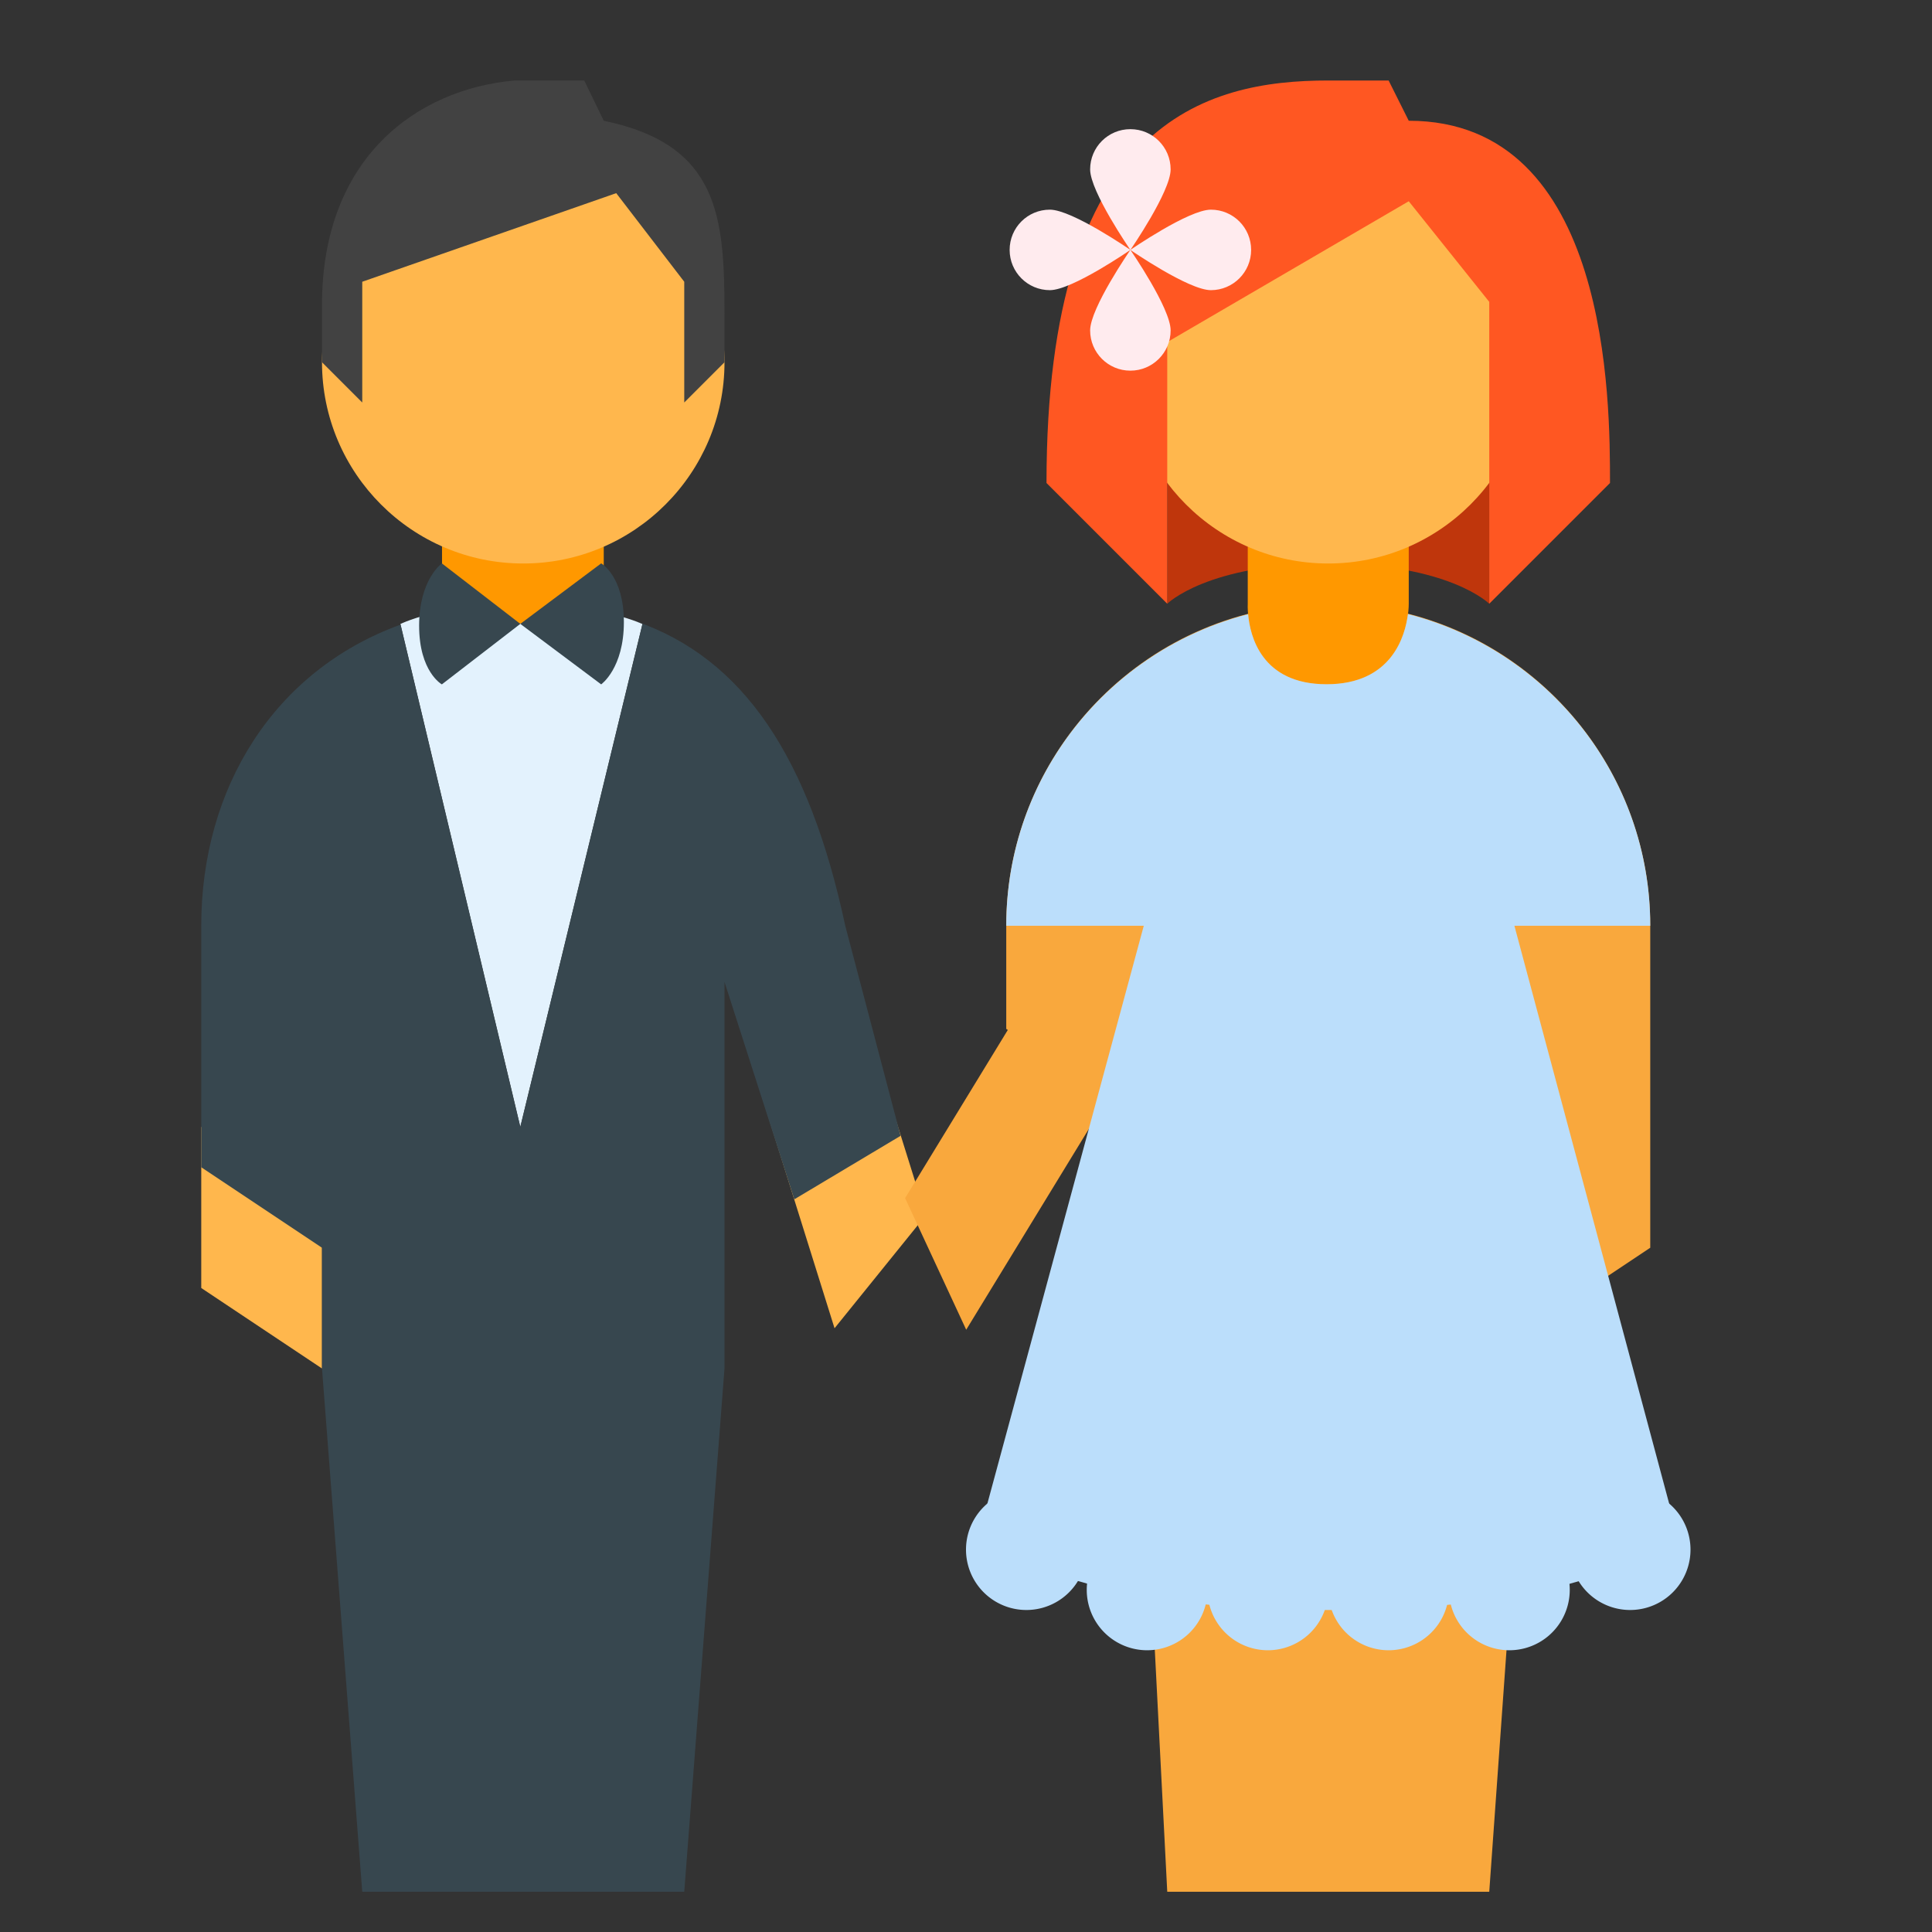 <?xml version="1.0" encoding="UTF-8"?>
<svg xmlns="http://www.w3.org/2000/svg" viewBox="0 0 48 48" width="48px" height="48px">
  <rect x="0" y="0" width="48" height="48" fill="#333333" stroke="none"/>
  <path fill="#FF9800" d="M15 12.247L10.982 12.247 10.982 15.247 12.991 15.5 15 15.247z"></path>
  <path fill="#FFB74D" d="M20.734 33L23 30.195 20.311 21.606 17.448 22.503zM8 34L5 32 5 28 8 28zM13 14c-2.758 0-5-2.243-5-5s2.242-5 5-5 5 2.243 5 5S15.758 14 13 14"></path>
  <path fill="#424242" d="M12.781,2C10.344,2.219,8,3.93,8,7.574V9l1,1V7l6.31-2.201L17,7v3l1-1V7.798C18,5.384,17.865,3.592,15,3l-0.485-1H12.781z"></path>
  <path fill="#BF360C" d="M37,15c0,0-1-1-4-1s-4,1-4,1V6h8V15z"></path>
  <path fill="#F9A83D" d="M24.005 33.037L22.487 29.767 27.178 22.086 29.738 23.649z"></path>
  <path fill="#F9A83D" d="M25,23v2.563l3,2L29,47h8l1-14l3-2v-8c0-4.418-3.582-8-8-8S25,18.582,25,23"></path>
  <path fill="#FF9800" d="M35,12h-4v3c0,0-0.124,2,1.959,2S35,15,35,15V12z"></path>
  <path fill="#FFB74D" d="M33,14c-2.758,0-5-2.243-5-5s2.242-5,5-5s5,2.243,5,5S35.758,14,33,14"></path>
  <path fill="#FF5722" d="M33,2c-3.038,0-7,1-7,10l3,3V8.5L35,5l2,2.5V15l3-3c0-2.012,0-9-5-9l-0.5-1H33z"></path>
  <g>
    <path fill="#FFEBEE" d="M29.084 4.209c0 .552-1 2-1 2s-1-1.448-1-2c0-.554.447-1 1-1C28.636 3.209 29.084 3.655 29.084 4.209zM27.084 8.209c0-.554 1-2 1-2s1 1.446 1 2c0 .552-.448 1-1 1C27.531 9.209 27.084 8.761 27.084 8.209zM26.084 5.209c.553 0 2 1 2 1s-1.447 1-2 1-1-.448-1-1C25.084 5.655 25.531 5.209 26.084 5.209zM30.084 7.209c-.553 0-2-1-2-1s1.447-1 2-1 1 .446 1 1C31.084 6.761 30.637 7.209 30.084 7.209z"></path>
  </g>
  <path fill="#E3F2FD" d="M15,15.208v0.039L12.991,15.5l-2.009-0.253v-0.062c-0.685,0.144-1.034,0.318-1.034,0.318l2.979,12.494l3.035-12.495C15.962,15.503,15.628,15.347,15,15.208z"></path>
  <g>
    <path fill="#37474F" d="M21,23c-0.893-4.177-2.521-6.641-5.216-7.57c0.115,0.043,0.178,0.073,0.178,0.073l-3.035,12.495L9.952,15.519C6.81,16.659,5,19.574,5,23v6l3,2v3l1,13h8l1-13v-2v-7.604l1.734,5.401l2.641-1.578L21,23z"></path>
    <path fill="#37474F" d="M10.978 13.997l1.949 1.503-1.949 1.503c0 0-.565-.311-.565-1.459S10.978 13.997 10.978 13.997zM14.936 17.003L12.927 15.5l2.009-1.503c0 0 .564.311.564 1.459S14.936 17.003 14.936 17.003z"></path>
  </g>
  <g>
    <path fill="#BBDEFB" d="M28.5 38A1.5 1.5 0 1 0 28.5 41A1.5 1.5 0 1 0 28.5 38Z"></path>
    <path fill="#BBDEFB" d="M25.5 37A1.5 1.5 0 1 0 25.5 40 1.5 1.5 0 1 0 25.5 37zM31.5 38A1.5 1.5 0 1 0 31.5 41 1.5 1.5 0 1 0 31.5 38z"></path>
    <path fill="#BBDEFB" d="M34.5 38A1.5 1.5 0 1 0 34.5 41A1.5 1.5 0 1 0 34.5 38Z"></path>
    <path fill="#BBDEFB" d="M37.5 38A1.5 1.5 0 1 0 37.5 41 1.5 1.5 0 1 0 37.5 38zM40.5 37A1.5 1.5 0 1 0 40.5 40 1.5 1.5 0 1 0 40.5 37z"></path>
    <path fill="#BBDEFB" d="M37.625,23H41c0-3.733-2.562-6.86-6.021-7.743C34.913,15.792,34.585,17,32.959,17c-1.623,0-1.903-1.204-1.949-1.74C27.557,16.146,25,19.271,25,23h3.417l-4.06,15c0,0,1.41,2,8.66,2s8.625-2,8.625-2L37.625,23z"></path>
  </g>
</svg>
